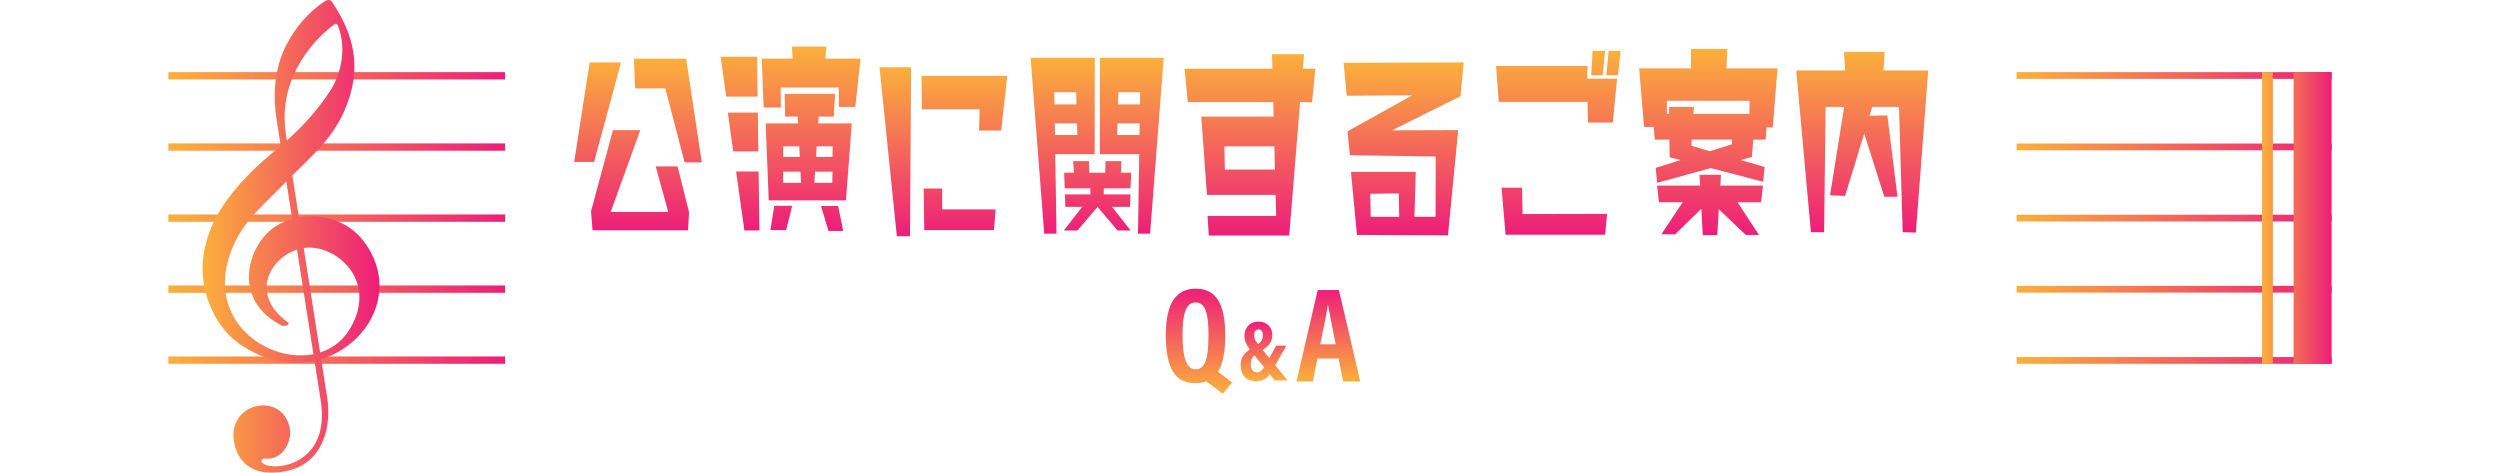 <?xml version="1.0" encoding="utf-8"?>
<!-- Generator: Adobe Illustrator 26.0.3, SVG Export Plug-In . SVG Version: 6.00 Build 0)  -->
<svg version="1.1" xmlns="http://www.w3.org/2000/svg" xmlns:xlink="http://www.w3.org/1999/xlink" x="0px" y="0px"
	 viewBox="0 0 1930.17 364.88" style="enable-background:new 0 0 1930.17 364.88;" xml:space="preserve">
<style type="text/css">
	.st0{opacity:0.9;}
	.st1{fill:#FFFFFF;}
	.st2{opacity:0.5;fill:#FFFFFF;}
	.st3{fill:url(#SVGID_1_);}
	.st4{fill:url(#SVGID_00000047768986665648974740000015129464787003403959_);}
	.st5{fill:url(#SVGID_00000075885570023665043310000016165648094115511996_);}
	.st6{fill:url(#SVGID_00000060733428951259535900000015453651940360006803_);}
	.st7{fill:url(#SVGID_00000119087524639445713960000013613017466122501260_);}
	.st8{fill:url(#SVGID_00000038379408080824066080000003156869575375920828_);}
	.st9{fill:url(#SVGID_00000117671879934625589360000011210041936868238750_);}
	.st10{fill:url(#SVGID_00000007419706257155246050000017816127803687679369_);}
	.st11{fill:url(#SVGID_00000178201859921239003430000016500139381496290223_);}
	.st12{fill:url(#SVGID_00000072995193071804491860000014324475685795402660_);}
	.st13{fill:url(#SVGID_00000127732998071467195200000008314515929599808187_);}
	.st14{fill:url(#SVGID_00000070107678949915779070000009341605262931243700_);}
	.st15{fill:url(#SVGID_00000067940192587939280530000003787203122492965028_);}
	.st16{fill:url(#SVGID_00000130615230648039825710000007780316150041648296_);}
	.st17{fill:url(#SVGID_00000129890930698921756350000002461396298975858610_);}
	.st18{fill:url(#SVGID_00000084528359595959610370000009875530989806580128_);}
	.st19{fill:url(#SVGID_00000042017184539401924920000005241991556249092284_);}
	.st20{fill:url(#SVGID_00000124862670347813025460000014086669818832881815_);}
	.st21{fill:url(#SVGID_00000171698632074775547100000010982397387222954396_);}
	.st22{fill:url(#SVGID_00000059990757997362443410000010928191244328514176_);}
	.st23{fill:url(#SVGID_00000111165664678504821120000009693367181530294411_);}
	.st24{fill:url(#SVGID_00000031900967213801038220000001344075581513861254_);}
	.st25{fill:url(#SVGID_00000034779633374012584170000018176684262609695106_);}
	.st26{fill:url(#SVGID_00000109011683814735280560000008857913356711457190_);}
	.st27{fill:url(#SVGID_00000164473122735755268670000011599200355816423816_);}
	.st28{fill:url(#SVGID_00000159437945878059978840000016803735708651601576_);}
	.st29{fill:url(#SVGID_00000057145356896783488420000014638208801571265965_);}
	.st30{fill:url(#SVGID_00000090259159063995447270000004885848452446545584_);}
	.st31{fill:url(#SVGID_00000112600106503153559640000008022506251998170558_);}
	.st32{fill:#2E3192;}
	.st33{fill:url(#SVGID_00000098913317494280801980000006950190900201366187_);}
	.st34{fill:url(#SVGID_00000139271317679998517040000016079419350512696496_);}
	.st35{fill:url(#SVGID_00000166637150897715582590000006876197467409138837_);}
	.st36{fill:url(#SVGID_00000165217933096072247730000002761047808650532272_);}
	.st37{fill:url(#SVGID_00000018232907268837996320000004023729428991908518_);}
	.st38{fill:url(#SVGID_00000054959828195252367670000012390653536313076148_);}
	.st39{fill:url(#SVGID_00000081623267419832110670000014330381357028568202_);}
	.st40{fill:url(#SVGID_00000030481704863761976970000017291289064035457441_);}
	.st41{fill:url(#SVGID_00000026164368242394242770000007111238956516311739_);}
	.st42{fill:url(#SVGID_00000120539364834912170990000004698573588353611393_);}
	.st43{fill:url(#SVGID_00000125590878475602853480000001535353942858976946_);}
	.st44{fill:url(#SVGID_00000114063468683134452650000009125367405200403881_);}
	.st45{fill:url(#SVGID_00000016069291041493014650000001502878113431789977_);}
	.st46{fill:url(#SVGID_00000119829009705703754490000013269438687668520363_);}
	.st47{fill:url(#SVGID_00000062877333782463504330000006035996658089908388_);}
	.st48{fill:url(#SVGID_00000071536405008865467020000004498714645807227034_);}
	.st49{fill:url(#SVGID_00000057139079383889128580000000938266363763725205_);}
	.st50{fill:url(#SVGID_00000054230003825170153220000015080893940676504738_);}
	.st51{fill:url(#SVGID_00000071550014579956135040000002084838442781180313_);}
	.st52{fill:url(#SVGID_00000090264254984669665770000009525094652473533610_);}
	.st53{fill:url(#SVGID_00000035504913133455991630000009559313971839989936_);}
	.st54{fill:url(#SVGID_00000003800533788976114750000007913542255669435832_);}
	.st55{fill:url(#SVGID_00000125585579729469502410000007117993232115731866_);}
	.st56{fill:url(#SVGID_00000129194359791944590580000013457445894706521780_);}
	.st57{fill:url(#SVGID_00000152979722324442988580000014443926392801346222_);}
	.st58{fill:url(#SVGID_00000096057681666294584670000010261206587273826696_);}
	.st59{fill:url(#SVGID_00000145060213667351631470000009378367441277690002_);}
	.st60{fill:url(#SVGID_00000124866814663553883170000010239303495478457227_);}
	.st61{fill:url(#SVGID_00000183228255278983900690000004023640183859826359_);}
	.st62{fill:url(#SVGID_00000019673007609018732920000006957486000993405074_);}
	.st63{fill:url(#SVGID_00000057136398630916792910000006639398359807043745_);}
	.st64{fill:url(#SVGID_00000094577569384181622770000006586130702400716952_);}
	.st65{fill:url(#SVGID_00000096035252453346743370000013686234497716437944_);}
	.st66{fill:url(#SVGID_00000161624262579447336480000003801547693969626555_);}
	.st67{fill:url(#SVGID_00000063610145315120554040000004463216675634668674_);}
	.st68{fill:url(#SVGID_00000120556773427936649270000006175717361192250778_);}
	.st69{fill:url(#SVGID_00000119807093919012223950000016221342508423517577_);}
	.st70{fill:url(#SVGID_00000087403452717296856300000001774486659551058340_);}
	.st71{fill:url(#SVGID_00000005979762666306460130000002851003006960321960_);}
	.st72{fill:url(#SVGID_00000111870126330601226800000016525288359740834188_);}
	.st73{fill:url(#SVGID_00000113353224953537660690000006177494429123805869_);}
	.st74{fill:url(#SVGID_00000003787080189034366480000012304431069218042800_);}
	.st75{fill:url(#SVGID_00000007411724803898846790000008657293196114489733_);}
	.st76{fill:url(#SVGID_00000069358042383206097930000005825916185167606411_);}
	.st77{fill:url(#SVGID_00000103959677628645209480000004190546815660418219_);}
	.st78{fill:url(#SVGID_00000034772622679363550270000018276431806668558000_);}
	.st79{fill:url(#SVGID_00000048476103563635180290000010554639843433587637_);}
	.st80{fill:url(#SVGID_00000096757153756340823750000011881701304865817018_);}
	.st81{fill:url(#SVGID_00000080198489489924388080000013326602037361028228_);}
	.st82{fill:url(#SVGID_00000031891831452967898180000007891434143428307366_);}
	.st83{fill:url(#SVGID_00000010289189564775019760000008787015812503514265_);}
	.st84{fill:url(#SVGID_00000041267127824358717680000017828949110836312989_);}
	.st85{fill:url(#SVGID_00000046331974565284319500000017501384486201362099_);}
	.st86{fill:url(#SVGID_00000162331545872968171410000012791266567345964182_);}
	.st87{fill:url(#SVGID_00000111160493231170522080000015055091772648173710_);}
	.st88{fill:#1A1A1A;}
	.st89{fill:#FF1D25;}
	.st90{fill:#0071BC;}
	.st91{fill:none;stroke:#000000;stroke-width:2;stroke-miterlimit:10;}
	.st92{fill:#FFFFFF;stroke:#FF1D25;stroke-miterlimit:10;}
	.st93{fill:none;stroke:#000000;stroke-width:1.623;stroke-miterlimit:10;}
	.st94{fill:#FFFFFF;stroke:#0071BC;stroke-miterlimit:10;}
	.st95{fill:#333333;}
	.st96{fill:url(#SVGID_00000081629407609135764400000016055766284855263674_);}
</style>
<g id="レイヤー_1">
</g>
<g id="レイヤー_2">
	<g>
		<g>
			<linearGradient id="SVGID_1_" gradientUnits="userSpaceOnUse" x1="925.687" y1="304.017" x2="925.687" y2="222.881">
				<stop  offset="0" style="stop-color:#FBB03B"/>
				<stop  offset="1" style="stop-color:#ED1E79"/>
			</linearGradient>
			<path class="st3" d="M945.97,258.76c0,12.93-1.77,22.21-5.63,28.26l10.95,8.34l-7.2,8.66l-12.72-9.59
				c-2.5,0.94-5.42,1.36-8.66,1.36c-15.23,0-22.63-11.05-22.63-37.23c0-25.45,8.66-35.67,23.15-35.67
				C938.67,222.88,945.97,234.25,945.97,258.76z M913.02,258.44c0,16.79,2.61,26.7,10.01,26.7c7.82,0,10.01-9.18,10.01-26.7
				c0-16.37-2.4-24.93-10.01-24.93C915.41,233.52,913.02,242.7,913.02,258.44z"/>
		</g>
		<g>
			
				<linearGradient id="SVGID_00000144316696790275993950000000793246763673556911_" gradientUnits="userSpaceOnUse" x1="976.008" y1="294.312" x2="976.008" y2="248.322">
				<stop  offset="0" style="stop-color:#FBB03B"/>
				<stop  offset="1" style="stop-color:#ED1E79"/>
			</linearGradient>
			<path style="fill:url(#SVGID_00000144316696790275993950000000793246763673556911_);" d="M993.14,266.88l-8.62,15.11l9.61,11.73
				h-9.94l-3.91-4.84c-2.52,3.45-5.3,5.43-10.54,5.43c-7.69,0-11.86-4.84-11.86-12.46c0-5.1,1.86-8.42,7.03-12.06
				c-2.52-3.51-4.11-6.43-4.11-10.54c0-5.37,3.38-10.93,10.8-10.93c6.82,0,10.67,4.44,10.67,10.21c0,5.23-2.19,8.22-7.42,11.66
				l5.17,6.29l5.23-9.61H993.14z M975.97,283.58l-7.49-9.21c-1.72,1.66-2.78,3.51-2.78,6.63c0,4.11,1.72,6.49,4.84,6.49
				C972.73,287.49,974.12,286.49,975.97,283.58z M968.22,258.86c0,2.32,0.93,4.24,3.11,6.89c2.85-2.12,3.71-4.11,3.71-7.02
				c0-2.45-0.86-4.37-3.45-4.37C969.41,254.35,968.22,256.27,968.22,258.86z"/>
		</g>
		<g>
			
				<linearGradient id="SVGID_00000078031813304103143260000009436573261100372097_" gradientUnits="userSpaceOnUse" x1="1025.607" y1="294.527" x2="1025.607" y2="223.923">
				<stop  offset="0" style="stop-color:#FBB03B"/>
				<stop  offset="1" style="stop-color:#ED1E79"/>
			</linearGradient>
			<path style="fill:url(#SVGID_00000078031813304103143260000009436573261100372097_);" d="M1017.16,276.8l-3.55,17.73h-12.62
				l16.37-70.6h16.37l16.48,70.6h-13.25l-3.44-17.73H1017.16z M1031.24,265.85c-2.61-13.56-4.69-23.47-5.84-30.14h-0.31
				c-0.84,6.47-3.13,17.1-5.74,30.14H1031.24z"/>
		</g>
	</g>
	<g>
		<g>
			<g>
				
					<linearGradient id="SVGID_00000039826925307217094050000012216040745780920253_" gradientUnits="userSpaceOnUse" x1="130" y1="168.279" x2="389.928" y2="168.279">
					<stop  offset="0" style="stop-color:#FBB03B"/>
					<stop  offset="1" style="stop-color:#ED1E79"/>
				</linearGradient>
				<path style="fill:url(#SVGID_00000039826925307217094050000012216040745780920253_);" d="M130,275.21v5.65h259.93v-5.66
					L130,275.21z M130,220.38v5.66h259.93v-5.65L130,220.38z M130,165.56v5.66h259.93v-5.66H130z M130,110.73v5.65h259.93v-5.65H130
					z M130,55.7v5.66h259.93V55.7H130z"/>
			</g>
			
				<linearGradient id="SVGID_00000132803594096006815610000012472445841607314856_" gradientUnits="userSpaceOnUse" x1="156.418" y1="182.44" x2="293.003" y2="182.44">
				<stop  offset="0" style="stop-color:#FBB03B"/>
				<stop  offset="1" style="stop-color:#ED1E79"/>
			</linearGradient>
			<path style="fill:url(#SVGID_00000132803594096006815610000012472445841607314856_);" d="M204.9,354.1
				c14.87,1.08,20.46-15.02,18.89-23.25c-5.53-28.91-47.8-20.56-43.23,9.58c3.19,21.02,20.22,24.09,25.02,24.35
				c41.27,2.25,51.16-31.32,47.03-57.7l-31.86-203.3c-7.27-46.41,26.15-76.98,37.53-85.05c1.4-1,2.31,0.09,2.83,1.5
				c7.55,20.41,0.2,40.32-6.34,50.2c-13.57,20.49-28.56,34.61-45.36,48.37c-19.01,15.56-38.16,37-46.19,56.54
				c-8.32,20.17-9.41,40.43-1,60.7c7.7,18.58,19.84,30.75,40.91,39.28c59.66,22.79,115.63-40.11,77.28-89.55
				c-16.37-21.11-47.41-23.99-67.64-11.01c-21.33,13.69-34.94,56.62,4.98,76.72c4.16,0.62,6.25-1.51,4.42-2.67
				c-30.4-21.99-13.12-51.52,10.21-56.93c24.35-5.65,60.49,23.17,38.07,61.56c-28.84,49.38-128.48,5.89-86.72-70.92
				c8.31-15.29,22.81-27.16,35.52-40.52c16.45-17.3,35.59-31.66,46.37-55.87c15.18-34.08,6.97-60.48-9.34-84.72
				c-1.46-2.17-4.12-1.5-6.51,0.17c-11.64,8.15-21.37,19.11-28.35,32.52c-10.16,19.5-10.76,39.87-7.67,59.54l33.85,215.47
				c7.3,46.42-29.73,54.04-41.86,50.03C200.09,357.23,201.07,353.82,204.9,354.1L204.9,354.1z"/>
		</g>
		<g>
			<g>
				
					<linearGradient id="SVGID_00000145736733738715552630000006819460069804540059_" gradientUnits="userSpaceOnUse" x1="1556.974" y1="168.279" x2="1800.166" y2="168.279">
					<stop  offset="0" style="stop-color:#FBB03B"/>
					<stop  offset="1" style="stop-color:#ED1E79"/>
				</linearGradient>
				<path style="fill:url(#SVGID_00000145736733738715552630000006819460069804540059_);" d="M1556.97,275.67v5.2h243.19v-5.2
					H1556.97z M1556.97,220.72v5.2h243.19v-5.2H1556.97z M1556.97,165.78v5.2h243.19v-5.2H1556.97z M1556.97,110.84v5.2h243.19v-5.2
					H1556.97z M1556.97,55.7v5.19h243.19V55.7H1556.97z"/>
			</g>
			<g>
				
					<linearGradient id="SVGID_00000171677639205459963320000003670543588829177759_" gradientUnits="userSpaceOnUse" x1="1746.448" y1="168.279" x2="1800.166" y2="168.279">
					<stop  offset="0" style="stop-color:#FBB03B"/>
					<stop  offset="1" style="stop-color:#ED1E79"/>
				</linearGradient>
				<path style="fill:url(#SVGID_00000171677639205459963320000003670543588829177759_);" d="M1746.45,55.7v225.17h8.38V55.7
					H1746.45z M1770.82,55.7v225.17h29.35V55.7H1770.82z"/>
			</g>
		</g>
	</g>
	<g>
		
			<linearGradient id="SVGID_00000163777647079905525310000000586297272692126885_" gradientUnits="userSpaceOnUse" x1="492.562" y1="45.274" x2="492.562" y2="177.79">
			<stop  offset="0" style="stop-color:#FBB03B"/>
			<stop  offset="1" style="stop-color:#ED1E79"/>
		</linearGradient>
		<path style="fill:url(#SVGID_00000163777647079905525310000000586297272692126885_);" d="M443.3,125.04l11.95-76.84h24.25
			l-20.82,76.84H443.3z M523.14,128.46l8.87,35.49l-0.83,13.84h-73.69l-1.18-14.65l16.92-62.68h21.17l-22.95,63.17h44.48l-9.7-35.16
			H523.14z M528.58,125.37l-14.9-57.14h-23.3l-0.95-22.95h40.33l12.07,80.09H528.58z"/>
		
			<linearGradient id="SVGID_00000140012186938536453710000010368827502466248580_" gradientUnits="userSpaceOnUse" x1="610.381" y1="35.994" x2="610.381" y2="178.278">
			<stop  offset="0" style="stop-color:#FBB03B"/>
			<stop  offset="1" style="stop-color:#ED1E79"/>
		</linearGradient>
		<path style="fill:url(#SVGID_00000140012186938536453710000010368827502466248580_);" d="M584.89,74.58h-24.25l-4.26-30.77h28.15
			L584.89,74.58z M585.48,116.9h-19.4l-4.14-29.95h23.18L585.48,116.9z M585.72,132.37l0.59,45.58h-11.59l-6.39-45.58H585.72z
			 M664.38,45.27l-4.02,37.28H647.7l-0.12-14.98h-44.83l0.12,15.47h-13.25l-1.54-37.77h23.89l-0.59-9.28H638l-0.83,9.28H664.38z
			 M631.73,95.25h25.91l-4.5,59.42h-59.62l-2.37-59.42h25.08l-0.35-5.21h-9.7l-0.35-17.58h38.92l-1.06,17.58h-11.59L631.73,95.25z
			 M597.78,158.91h13.84l-4.61,18.72h-12.18L597.78,158.91z M604.76,113l-0.12,8.14h12.89l-0.47-8.14H604.76z M604.64,141.16h13.84
			l-0.47-8.63h-13.37V141.16z M642.61,141.16l0.12-8.63h-13.48l-0.47,8.63H642.61z M630.55,113l-0.47,8.14h12.66l0.12-8.14H630.55z
			 M647.11,159.07l3.9,19.21h-11.36l-5.8-19.21H647.11z"/>
		
			<linearGradient id="SVGID_00000083796814232668422270000013182210402303142808_" gradientUnits="userSpaceOnUse" x1="728.377" y1="51.948" x2="728.377" y2="182.348">
			<stop  offset="0" style="stop-color:#FBB03B"/>
			<stop  offset="1" style="stop-color:#ED1E79"/>
		</linearGradient>
		<path style="fill:url(#SVGID_00000083796814232668422270000013182210402303142808_);" d="M702.59,182.35h-10.17l-13.37-130.4
			h24.37L702.59,182.35z M772.97,100.79h-17.03l0.35-16.44h-44.48l-0.36-25.72h66.24L772.97,100.79z M767.41,177.63h-53.82
			l-0.47-32.07h14.31v16.12h41.28L767.41,177.63z"/>
		
			<linearGradient id="SVGID_00000027574531917555820370000005567504353496837805_" gradientUnits="userSpaceOnUse" x1="847.083" y1="44.623" x2="847.083" y2="180.394">
			<stop  offset="0" style="stop-color:#FBB03B"/>
			<stop  offset="1" style="stop-color:#ED1E79"/>
		</linearGradient>
		<path style="fill:url(#SVGID_00000027574531917555820370000005567504353496837805_);" d="M795.69,44.62h49.56l-0.12,74.4h-30.4
			l0.95,61.37h-9.46L795.69,44.62z M814.02,71.16l0.12,9.44h16.92l-0.12-9.44H814.02z M831.77,104.21l-0.24-8.95h-17.15l0.12,8.95
			H831.77z M865.83,124.39l-0.47,8.95h8.04l-0.59,12.05h-20.58l-0.12,4.72h20.7l-0.35,9.61h-13.84l14.31,18.23h-10.05l-15.5-18.23
			l-15.5,18.23h-10.53l14.19-18.23h-13.01l-0.35-9.61h19.75l-0.12-4.72h-19.75l-0.47-12.05h7.57l-0.59-8.95h12.18l0.24,8.95h12.3
			l0.24-8.95H865.83z M849.15,44.62h49.33l-10.53,135.77h-9.34l0.95-61.37h-30.4V44.62z M879.79,104.21l0.12-8.95h-17.15l-0.24,8.95
			H879.79z M863.47,71.16l-0.35,9.44h17.03l0.12-9.44H863.47z"/>
		
			<linearGradient id="SVGID_00000088836590190488462500000003094085896184990643_" gradientUnits="userSpaceOnUse" x1="965.08" y1="41.855" x2="965.08" y2="181.859">
			<stop  offset="0" style="stop-color:#FBB03B"/>
			<stop  offset="1" style="stop-color:#ED1E79"/>
		</linearGradient>
		<path style="fill:url(#SVGID_00000088836590190488462500000003094085896184990643_);" d="M1012.99,78.97l-9.23-0.16l-8.4,103.05
			h-62.1l-0.95-15.14h52.99l-0.47-16.28h-52.99l-4.38-60.4h55.83l-0.24-11.23h-66l-2.48-25.72h67.78l-0.24-11.23h24.72l-0.95,11.23
			h9.7L1012.99,78.97z M983.89,113h-38.56l0.35,17.91h38.68L983.89,113z"/>
		
			<linearGradient id="SVGID_00000101786661287392635830000001659998332748792216_" gradientUnits="userSpaceOnUse" x1="1083.727" y1="48.204" x2="1083.727" y2="181.697">
			<stop  offset="0" style="stop-color:#FBB03B"/>
			<stop  offset="1" style="stop-color:#ED1E79"/>
		</linearGradient>
		<path style="fill:url(#SVGID_00000101786661287392635830000001659998332748792216_);" d="M1127.61,74.25l-52.99,26.37l51.22-0.16
			l-7.92,81.24l-70.26-0.33l-4.61-48.68h50.04l-1.06,34.68h16.32l0.12-46.56l-66.24-0.98l-1.89-18.4l49.92-27.84l-50.51,0.33
			l-2.37-25.4l92.74-0.33L1127.61,74.25z M1079.94,149.3l-22,0.33l0.35,17.75h22L1079.94,149.3z"/>
		
			<linearGradient id="SVGID_00000137091705752315168790000008664348190892898485_" gradientUnits="userSpaceOnUse" x1="1203.142" y1="39.251" x2="1203.142" y2="181.209">
			<stop  offset="0" style="stop-color:#FBB03B"/>
			<stop  offset="1" style="stop-color:#ED1E79"/>
		</linearGradient>
		<path style="fill:url(#SVGID_00000137091705752315168790000008664348190892898485_);" d="M1245.19,94.6h-19.16l-0.35-15.95h-68.49
			l-2.13-27.68h70.74l-0.47,9.77h23.18L1245.19,94.6z M1239.28,181.21h-76.89l-3.08-36.3h15.85l0.36,20.35l65.29-0.16
			L1239.28,181.21z M1237.39,58.13h-8.87l1.06-18.88h9.7L1237.39,58.13z M1249.21,58.13h-8.99l1.77-18.88h9.23L1249.21,58.13z"/>
		
			<linearGradient id="SVGID_00000018223783885086737160000010066289397629820073_" gradientUnits="userSpaceOnUse" x1="1318.95" y1="37.785" x2="1318.95" y2="181.534">
			<stop  offset="0" style="stop-color:#FBB03B"/>
			<stop  offset="1" style="stop-color:#ED1E79"/>
		</linearGradient>
		<path style="fill:url(#SVGID_00000018223783885086737160000010066289397629820073_);" d="M1269.33,98.02l-3.79-45.26h40.1
			l-0.12-14.98h28.15l-0.71,14.98h39.39l-3.67,45.58h-4.73l-0.83,9.44h-9.46l-1.06,13.35l-8.63,2.44l18.45,5.37l-1.18,11.4
			l-40.45-10.58l-41.4,11.4l-1.06-11.56l19.16-6.02l-8.4-2.12l-0.24-13.67h-11.24l-0.83-9.77H1269.33z M1279.38,143.28h33.24
			l-0.47-8.3h16.56l-0.47,8.3h32.88l-1.42,12.86h-18.22l16.56,25.23h-10.17l-20.82-19.86l-1.18,20.02h-11.24l-1.06-20.35
			l-20.23,19.7h-10.65l16.44-24.75h-18.33L1279.38,143.28z M1286.95,77.83v10.09h1.77l-0.12-5.37h19.28l-0.47,5.37h43.29V77.83
			H1286.95z M1337.23,107.79h-31.11l-0.24,4.72l14.08,4.23l17.27-5.37V107.79z"/>
		
			<linearGradient id="SVGID_00000041271038604918934910000008380486802467350449_" gradientUnits="userSpaceOnUse" x1="1437.774" y1="40.064" x2="1437.774" y2="179.581">
			<stop  offset="0" style="stop-color:#FBB03B"/>
			<stop  offset="1" style="stop-color:#ED1E79"/>
		</linearGradient>
		<path style="fill:url(#SVGID_00000041271038604918934910000008380486802467350449_);" d="M1479.17,179.58l-10.17-0.33l-2.84-96.7
			h-20.7l-2.01,6.84l13.72-0.33l7.81,62.84h-10.17l-15.5-48.84l-14.79,48.19l-11.59-0.49l10.88-68.21h-14.31l-1.18,96.7h-10.17
			l-11.36-124.86h37.73l-0.83-14.33h31.46l-0.95,14.33h34.54L1479.17,179.58z"/>
	</g>
</g>
</svg>
